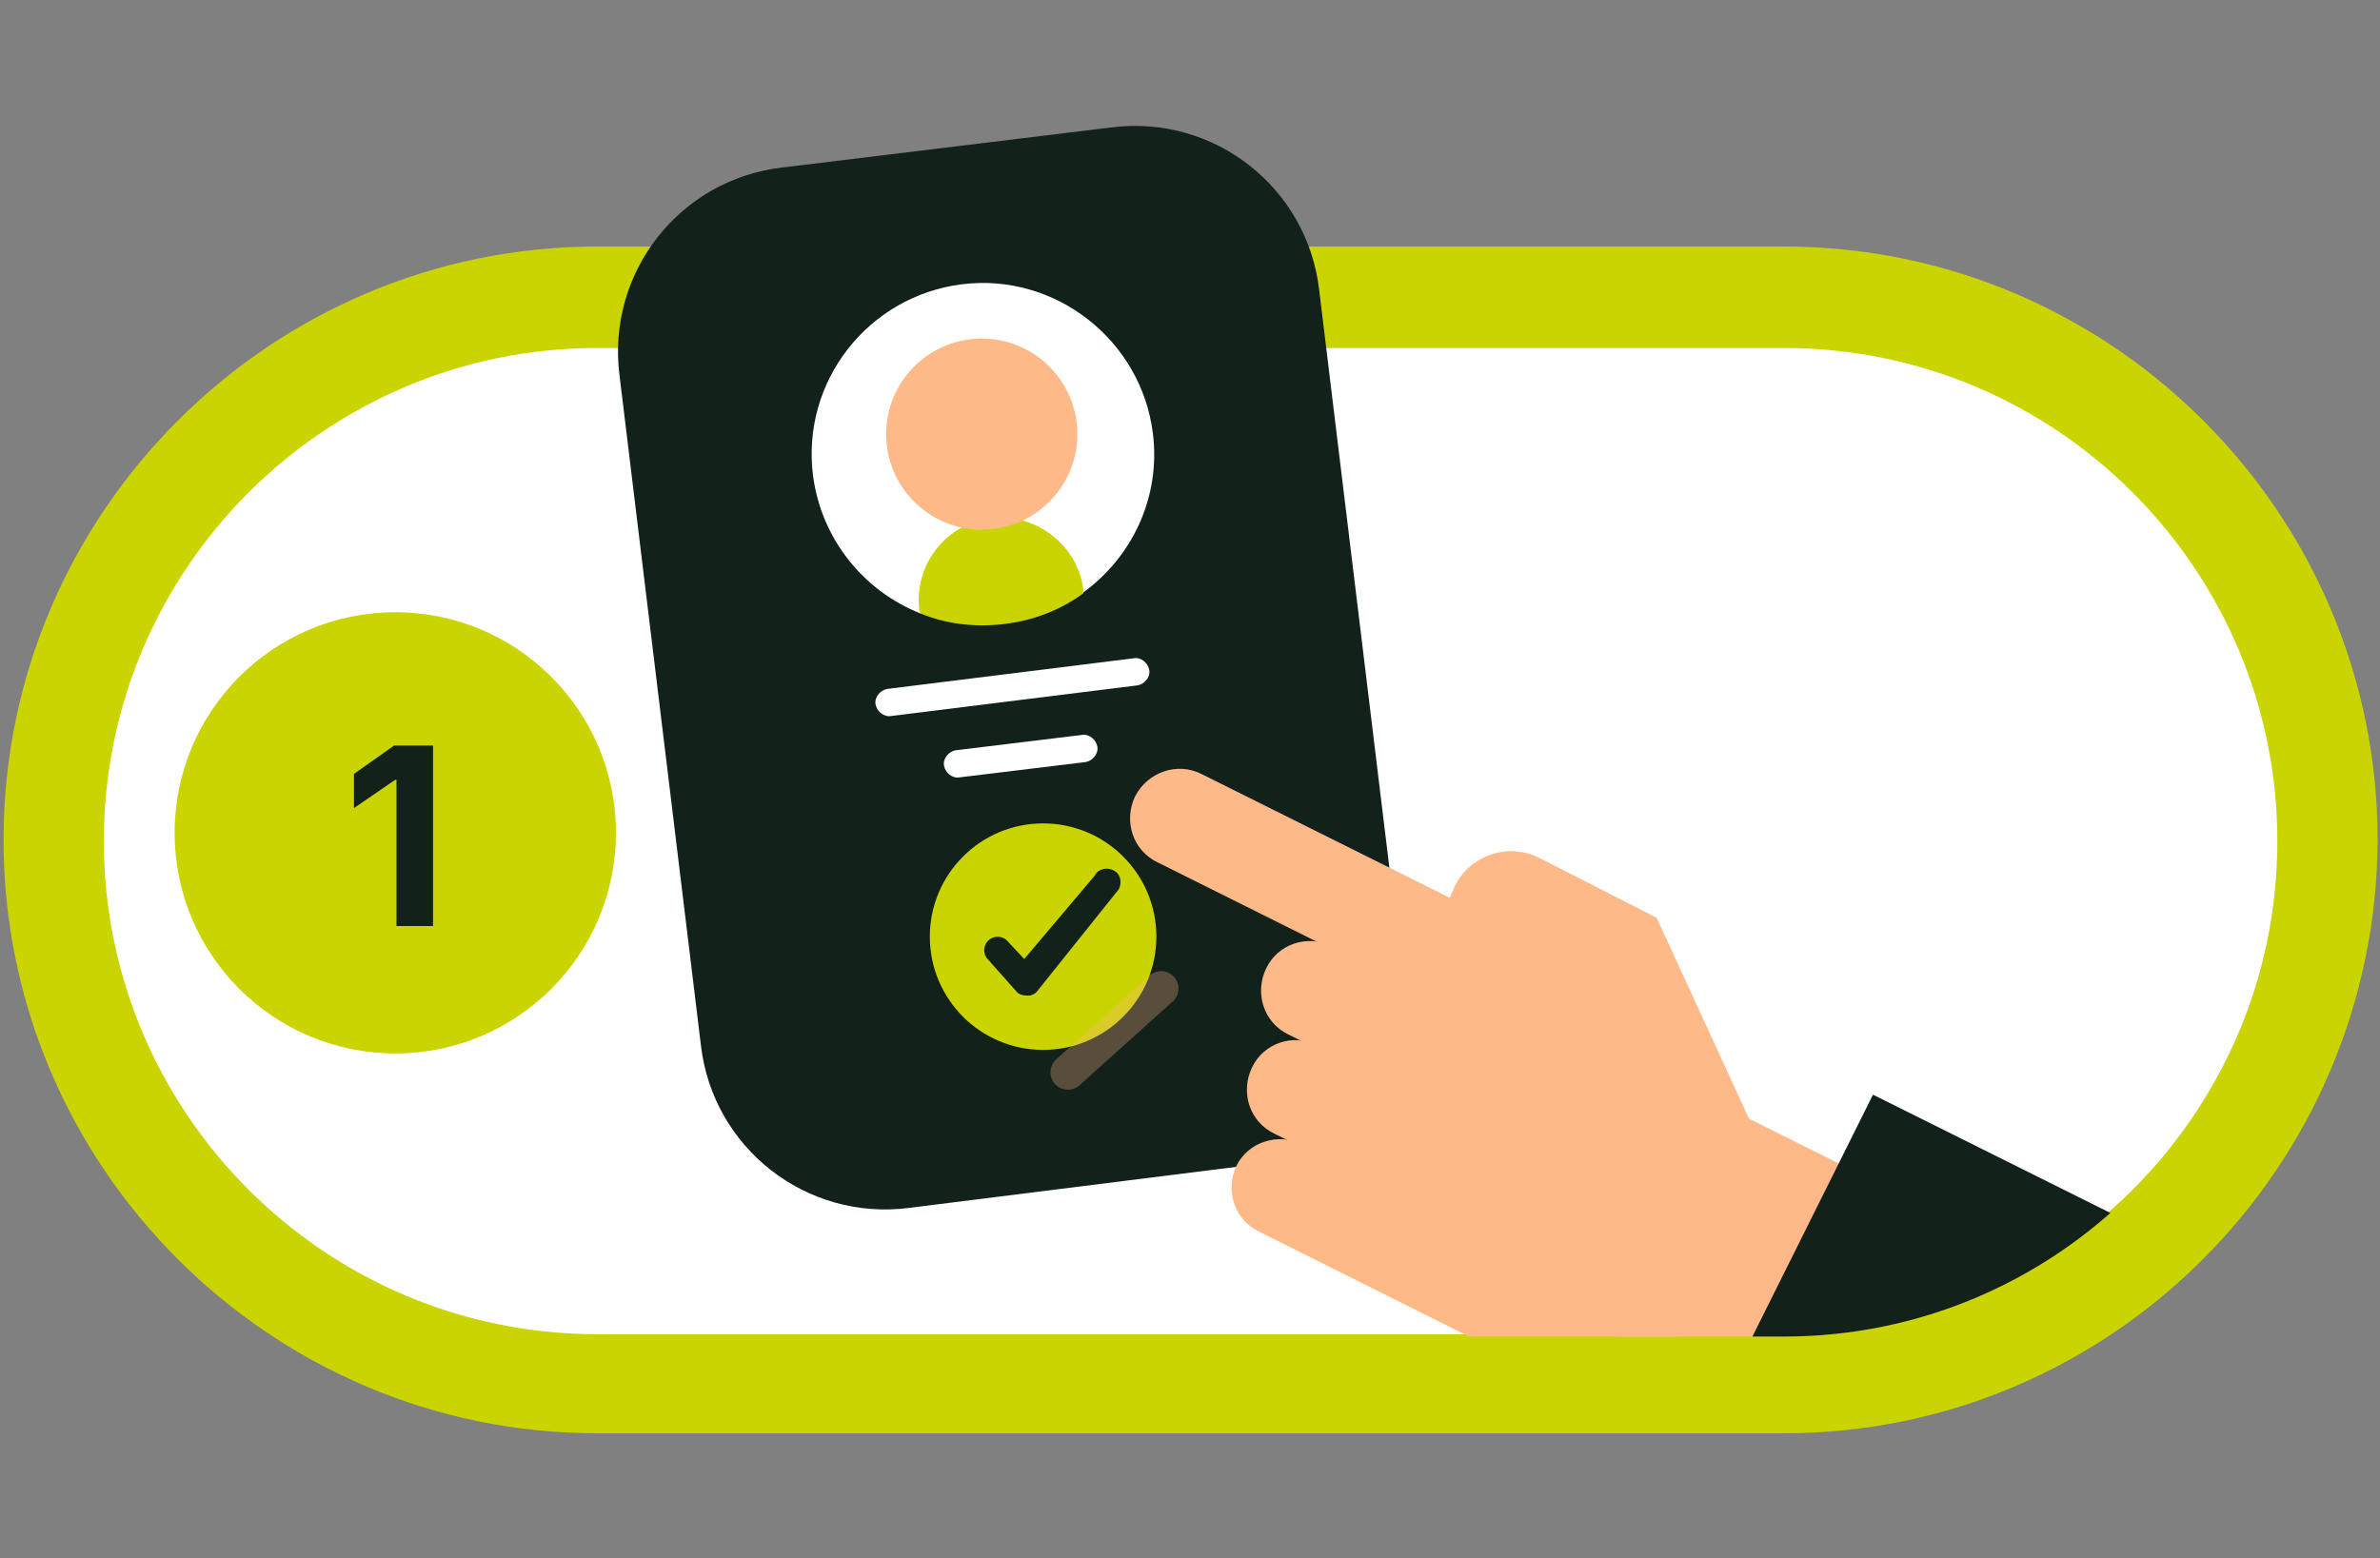 <?xml version="1.0" encoding="utf-8"?>
<!-- Generator: Adobe Illustrator 26.4.1, SVG Export Plug-In . SVG Version: 6.00 Build 0)  -->
<svg version="1.1" id="Layer_1" xmlns="http://www.w3.org/2000/svg" xmlns:xlink="http://www.w3.org/1999/xlink" x="0px" y="0px"
	 viewBox="0 0 201.7 132.1" style="enable-background:new 0 0 201.7 132.1;" xml:space="preserve">
<rect x="0" y="0" width="201.7" height="132.1" fill="#808080" stroke="none"/>
<style type="text/css">
	.st0{opacity:0.35;fill:#C9D400;}
	.st1{fill:#1D1D1B;}
	.st2{fill:#C9D400;}
	.st3{fill:#1D1719;}
	.st4{clip-path:url(#SVGID_00000163784458160488267600000000994666271854409600_);}
	.st5{opacity:0.2;}
	.st6{fill:#FFFFFF;}
	.st7{fill:#13211B;}
	.st8{fill:none;stroke:#C9D400;stroke-miterlimit:10;}
	.st9{opacity:0.47;}
	.st10{opacity:0.57;fill:#13211B;}
	.st11{fill:#034EA2;}
	.st12{fill:#FBED21;}
	.st13{clip-path:url(#SVGID_00000155119669492254064350000011435239302705263527_);}
	.st14{fill:url(#SVGID_00000088118235934649550790000001838655181166777225_);}
	.st15{fill:url(#SVGID_00000016077247920362009550000004399238889597030805_);}
	.st16{fill:#20B8C4;}
	.st17{fill:none;}
	.st18{fill:url(#SVGID_00000052815641106491361770000001221299092168120249_);}
	.st19{opacity:0.1;}
	.st20{fill:url(#SVGID_00000067918300356730011990000003904284194292776847_);}
	.st21{fill:none;stroke:#13211B;stroke-miterlimit:10;}
	.st22{fill:#FFFFFF;stroke:#13211B;stroke-miterlimit:10;}
	.st23{clip-path:url(#SVGID_00000134955825245080956710000007832964205688016523_);}
	.st24{fill:#FDB988;}
	
		.st25{opacity:0.3;fill:none;stroke:#FDB988;stroke-width:6.902;stroke-linecap:round;stroke-linejoin:round;stroke-miterlimit:10;}
	.st26{clip-path:url(#SVGID_00000030455254624695985920000001463492129449623960_);}
	.st27{fill:#EED7BA;}
	.st28{fill:#E8C8A1;}
	
		.st29{opacity:0.3;fill:none;stroke:#FDB988;stroke-width:7.642;stroke-linecap:round;stroke-linejoin:round;stroke-miterlimit:10;}
	.st30{clip-path:url(#SVGID_00000030455254624695985920000001463492129449623960_);fill:#FDB988;}
	.st31{clip-path:url(#SVGID_00000030455254624695985920000001463492129449623960_);fill:none;}
	.st32{clip-path:url(#SVGID_00000046297630522620957190000016960608547139725989_);}
	.st33{fill:url(#SVGID_00000041975464476870711610000003223692270778986896_);}
	.st34{fill:url(#SVGID_00000137813105314721567830000013546598637586712713_);}
	.st35{fill:url(#SVGID_00000177445500953514934680000006641474714465861530_);}
	.st36{fill:url(#SVGID_00000021808289507688298730000011395279383021155226_);}
	.st37{clip-path:url(#SVGID_00000031917919255096245330000000355854647423792569_);}
	.st38{clip-path:url(#SVGID_00000052098633161974484480000017834470167196002699_);}
	.st39{clip-path:url(#SVGID_00000052098633161974484480000017834470167196002699_);fill:#FDB988;}
	.st40{clip-path:url(#SVGID_00000052098633161974484480000017834470167196002699_);fill:none;}
	.st41{clip-path:url(#SVGID_00000145053432958247095330000008717881497565372082_);}
	.st42{clip-path:url(#SVGID_00000004527578271100360070000001895452893671581340_);}
	.st43{clip-path:url(#SVGID_00000004527578271100360070000001895452893671581340_);fill:#FDB988;}
	.st44{clip-path:url(#SVGID_00000004527578271100360070000001895452893671581340_);fill:none;}
	.st45{clip-path:url(#SVGID_00000168106197444009892800000001430153705978184341_);}
	.st46{clip-path:url(#SVGID_00000168106197444009892800000001430153705978184341_);fill:#C9D400;}
	.st47{clip-path:url(#SVGID_00000003825016943566035760000010472645697196017066_);}
	
		.st48{opacity:0.3;fill:none;stroke:#FDB988;stroke-width:5.564;stroke-linecap:round;stroke-linejoin:round;stroke-miterlimit:10;}
	.st49{clip-path:url(#SVGID_00000005247809338999752420000006494675009141537165_);}
	.st50{fill:#F0C419;}
	.st51{fill-rule:evenodd;clip-rule:evenodd;fill:#13211B;}
	.st52{clip-path:url(#SVGID_00000111899696115526945530000015000239045945325237_);}
	
		.st53{opacity:0.3;fill:none;stroke:#FDB988;stroke-width:4.572;stroke-linecap:round;stroke-linejoin:round;stroke-miterlimit:10;}
	.st54{clip-path:url(#SVGID_00000039837454829187413830000002941318496745383312_);}
	.st55{clip-path:url(#SVGID_00000007422646739712300920000001333377910337873294_);}
	
		.st56{opacity:0.3;fill:none;stroke:#FDB988;stroke-width:4.695;stroke-linecap:round;stroke-linejoin:round;stroke-miterlimit:10;}
	.st57{clip-path:url(#SVGID_00000044147036433468038910000014668154483999326627_);fill:#13211B;}
	.st58{clip-path:url(#SVGID_00000145040673903042908720000008942952060816112269_);fill:#C9D400;}
	.st59{clip-path:url(#SVGID_00000150799778320266101220000000232600135175546038_);}
	.st60{opacity:0.3;fill:#FDB988;}
	.st61{clip-path:url(#SVGID_00000173865467005374506210000006890966567406172041_);fill:#FDB988;}
	.st62{clip-path:url(#SVGID_00000043434623181006445960000001524986270763761816_);fill:#FDB988;}
	.st63{clip-path:url(#SVGID_00000090288232467554381900000010348579104714669503_);}
	.st64{clip-path:url(#SVGID_00000090288232467554381900000010348579104714669503_);fill:#C9D400;}
	.st65{clip-path:url(#SVGID_00000148648166981156841490000008836183398773297854_);}
	
		.st66{opacity:0.3;fill:none;stroke:#FDB988;stroke-width:3.587;stroke-linecap:round;stroke-linejoin:round;stroke-miterlimit:10;}
	.st67{clip-path:url(#SVGID_00000075134439497826243180000009445438198428233380_);}
	.st68{clip-path:url(#SVGID_00000076587370877776354180000013767818373607339405_);}
	.st69{opacity:0.3;fill:none;stroke:#FDB988;stroke-width:2.948;stroke-linecap:round;stroke-linejoin:round;stroke-miterlimit:10;}
	.st70{clip-path:url(#SVGID_00000038386007049454930430000016976712716402044555_);}
	.st71{clip-path:url(#SVGID_00000069378848155645569000000013396315524676397471_);}
	.st72{opacity:0.3;fill:none;stroke:#FDB988;stroke-width:3.027;stroke-linecap:round;stroke-linejoin:round;stroke-miterlimit:10;}
	.st73{clip-path:url(#SVGID_00000028294079374051366620000007082445507762911159_);fill:#13211B;}
	.st74{clip-path:url(#SVGID_00000115473882770480808190000013440412014260319666_);fill:#C9D400;}
	.st75{clip-path:url(#SVGID_00000106137122698692603090000009480588580542716574_);}
</style>
<g>
	<path class="st2" d="M151.2,121.5H50.6c-27.7,0-50.3-22.6-50.3-50.3c0-27.7,22.6-50.3,50.3-50.3h100.6c27.7,0,50.3,22.6,50.3,50.3
		C201.4,98.9,178.9,121.5,151.2,121.5"/>
	<g>
		<path class="st6" d="M50.6,29.5c-23,0-41.8,18.7-41.8,41.8c0,23,18.7,41.8,41.8,41.8h100.6c23,0,41.8-18.7,41.8-41.8
			c0-23-18.7-41.8-41.8-41.8H50.6z"/>
	</g>
	<g>
		<path class="st7" d="M104.9,98.9L77,102.4c-8.7,1.1-16.6-5.1-17.6-13.8l-6.9-56.8c-1.1-8.7,5.1-16.6,13.8-17.6l27.9-3.4
			c8.7-1.1,16.6,5.1,17.6,13.8l6.9,56.8C119.7,90,113.6,97.9,104.9,98.9z"/>
		<g>
			<circle class="st2" cx="88.4" cy="79.4" r="9.6"/>
			<path class="st6" d="M78,52c-4.8-1.9-8.4-6.3-9.1-11.7c-1-8,4.7-15.2,12.6-16.2s15.2,4.7,16.2,12.6c0.7,5.5-1.8,10.6-6,13.6
				L78,52z"/>
			<path class="st2" d="M84,43.9c-3.8,0.5-6.5,3.9-6.1,7.7c0,0.1,0,0.2,0.1,0.4c2.2,0.9,4.6,1.2,7.1,0.9c2.5-0.3,4.8-1.2,6.7-2.6
				c0-0.1,0-0.2,0-0.4C91.3,46.2,87.8,43.5,84,43.9z"/>
			<circle class="st24" cx="83.2" cy="36.8" r="8.1"/>
			<path class="st6" d="M97.4,56.8c-0.1-0.6-0.7-1.1-1.3-1l-20.9,2.6c-0.6,0.1-1.1,0.7-1,1.3c0.1,0.6,0.7,1.1,1.3,1l20.9-2.6
				C97,58,97.5,57.4,97.4,56.8z"/>
			<path class="st6" d="M92,64.6c0.6-0.1,1.1-0.7,1-1.3c-0.1-0.6-0.7-1.1-1.3-1L81,63.6c-0.6,0.1-1.1,0.7-1,1.3
				c0.1,0.6,0.7,1.1,1.3,1L92,64.6z"/>
			<path class="st7" d="M86.1,84c0.2,0.3,0.6,0.4,1,0.4c0,0,0,0,0,0c0.4,0,0.7-0.2,0.9-0.5l6.8-8.5c0.3-0.5,0.2-1.3-0.4-1.6
				c-0.5-0.3-1.3-0.2-1.6,0.4l-6,7.1l-1.4-1.5c-0.4-0.5-1.2-0.5-1.6-0.1c-0.5,0.4-0.5,1.2-0.1,1.6L86.1,84z"/>
		</g>
	</g>
	<line class="st69" x1="90.5" y1="90.9" x2="98.4" y2="83.8"/>
	<circle class="st2" cx="33.5" cy="70.6" r="18.7"/>
	<g>
		<g>
			<path class="st7" d="M36.7,63.3v15.2h-3.1V66.1h-0.1L30,68.5v-2.9l3.4-2.4H36.7z"/>
		</g>
	</g>
	<g>
		<defs>
			<path id="SVGID_00000034088094027185094800000009462162131664719551_" d="M50.6,29.7c-23,0-41.8,18.7-41.8,41.8
				c0,23,18.7,41.8,41.8,41.8h100.6c23,0,41.8-18.7,41.8-41.8c0-23-18.7-41.8-41.8-41.8H50.6z"/>
		</defs>
		<clipPath id="SVGID_00000182492609780907400740000018092663998432643999_">
			<use xlink:href="#SVGID_00000034088094027185094800000009462162131664719551_"  style="overflow:visible;"/>
		</clipPath>
		<g style="clip-path:url(#SVGID_00000182492609780907400740000018092663998432643999_);">
			<path class="st24" d="M140.4,77.8l-3,10.2l-16.2-8l2.1-4.9c1.3-2.6,4.5-3.7,7.1-2.4L140.4,77.8z"/>
			
				<rect x="149.6" y="73.4" transform="matrix(0.446 -0.895 0.895 0.446 -12.184 206.06)" class="st24" width="21.5" height="78.9"/>
			<polygon class="st24" points="140.4,77.8 151.1,101.1 132,98.6 132.5,88 			"/>
			<path class="st24" d="M110.4,97l32.3,16.1l-11.2,3.7l-24.8-12.4c-2.1-1-2.9-3.5-1.9-5.6C105.8,96.8,108.3,96,110.4,97"/>
			<path class="st24" d="M101.8,65.6l37.3,18.6l-3.7,7.5L98.1,73.1c-2.1-1-2.9-3.5-1.9-5.6C97.3,65.4,99.8,64.6,101.8,65.6"/>
			<path class="st24" d="M111.6,88.6L132,98.7l-3.7,7.5l-20.3-10.1c-2.1-1-2.9-3.5-1.9-5.6C107.1,88.4,109.6,87.6,111.6,88.6"/>
			<path class="st24" d="M112.9,80.2l22.7,11.3l-3.7,7.5l-22.7-11.3c-2.1-1-2.9-3.5-1.9-5.6C108.3,80,110.8,79.2,112.9,80.2"/>
			
				<rect x="151.6" y="97.2" transform="matrix(0.446 -0.895 0.895 0.446 -10.951 215.378)" class="st7" width="33.8" height="38.7"/>
		</g>
	</g>
</g>
</svg>
